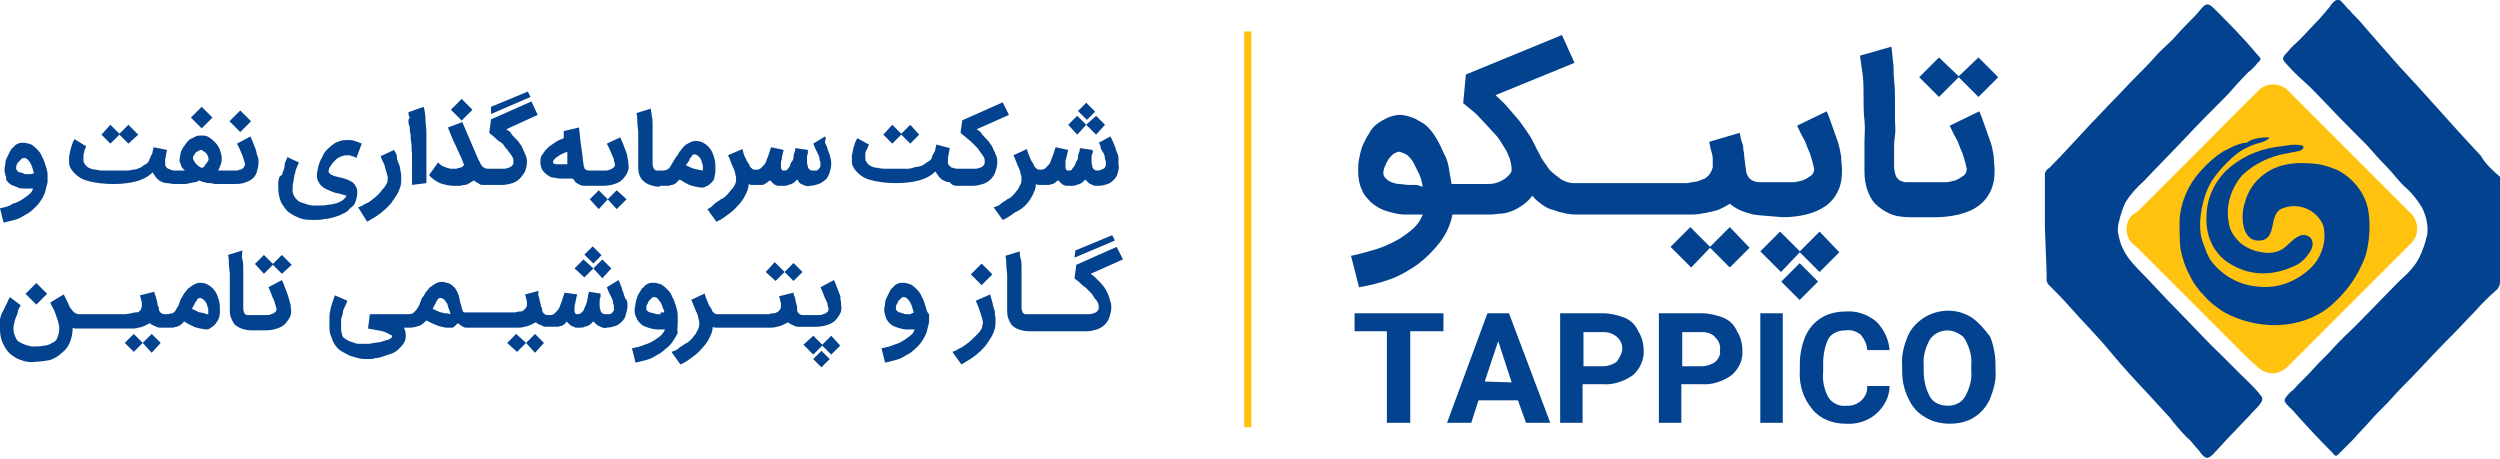 <svg xmlns="http://www.w3.org/2000/svg" xmlns:xlink="http://www.w3.org/1999/xlink" id="Layer_1" x="0px" y="0px" viewBox="0 0 278.5 51.1" style="enable-background:new 0 0 278.5 51.1;" xml:space="preserve"><style type="text/css">	.st0{fill:#03428E;}	.st1{fill:#FFC20E;}</style><polygon class="st0" points="13.3,15 14.3,16 15.4,15 14.3,13.9 13.3,14.9 12.3,13.9 11.3,15 12.3,16 "></polygon><rect x="21.6" y="12.3" transform="matrix(0.707 -0.707 0.707 0.707 -2.703 19.674)" class="st0" width="1.7" height="1.7"></rect><path class="st0" d="M28.5,16.7c-0.1-0.3-0.2-0.5-0.3-0.8c-0.1-0.2-0.2-0.5-0.3-0.7L26.4,16c0.1,0.2,0.2,0.4,0.3,0.6  s0.2,0.5,0.3,0.7s0.1,0.4,0.2,0.6c0,0.1,0.1,0.3,0.1,0.4c0,0.1-0.1,0.3-0.2,0.4c-0.1,0.1-0.2,0.2-0.4,0.2c-0.2,0.1-0.3,0.1-0.5,0.1  c-0.2,0-0.3,0-0.5,0h-0.6h-0.5l-0.3,0c0.1-0.2,0.2-0.4,0.3-0.7c0.1-0.2,0.1-0.5,0.1-0.7c0-0.3-0.1-0.6-0.2-0.9  c-0.1-0.3-0.3-0.6-0.5-0.8c-0.2-0.2-0.4-0.4-0.7-0.6c-0.3-0.2-0.6-0.2-0.9-0.2c-0.2,0-0.4,0-0.6,0.1c-0.2,0.1-0.4,0.2-0.6,0.3  c-0.2,0.1-0.3,0.3-0.5,0.5c-0.1,0.2-0.3,0.4-0.4,0.6c-0.1,0.2-0.2,0.4-0.2,0.6c0,0.2-0.1,0.4-0.1,0.6c0,0.1,0,0.3,0.1,0.4  c0,0.1,0.1,0.2,0.1,0.3c0,0.1,0.1,0.2,0.2,0.3l0.2,0.2c-0.1,0-0.1,0-0.2,0h-0.2h-0.6c-0.2,0-0.4,0-0.6-0.1c-0.2-0.1-0.3-0.1-0.4-0.2  c-0.1-0.1-0.2-0.2-0.2-0.4c0-0.2,0-0.3,0-0.5l0.2-1.1l-1.5-0.3c0,0.2-0.1,0.4-0.1,0.5c0,0.2-0.1,0.3-0.2,0.5  c-0.1,0.2-0.1,0.3-0.2,0.5c-0.1,0.2-0.2,0.3-0.4,0.4c-0.2,0.1-0.4,0.3-0.6,0.4c-0.3,0.1-0.5,0.2-0.8,0.2c-0.3,0.1-0.6,0.1-0.9,0.1  c-0.3,0-0.7,0-1.1,0l-1.1,0c-0.3,0-0.7,0-1-0.1c-0.3,0-0.6-0.1-0.8-0.2c-0.2-0.1-0.4-0.3-0.5-0.5c-0.1-0.1-0.1-0.3-0.1-0.4  c0-0.2,0-0.3,0-0.5c0-0.2,0.1-0.3,0.1-0.5c0.1-0.2,0.1-0.3,0.2-0.5l-1.3-0.8c-0.2,0.3-0.3,0.7-0.4,1c-0.1,0.3-0.1,0.6-0.2,0.9  c0,0.3,0,0.5,0,0.8c0,0.2,0.1,0.4,0.2,0.6c0.4,0.6,1,1.1,1.7,1.3c1,0.3,2,0.4,3.1,0.4c0.9,0,1.7-0.1,2.5-0.3c0.7-0.2,1.3-0.5,1.8-1  c0.1,0.2,0.3,0.4,0.4,0.6c0.2,0.2,0.3,0.3,0.5,0.4c0.2,0.1,0.4,0.2,0.7,0.2c0.3,0,0.5,0.1,0.8,0.1h0.2c0.3,0,0.5,0,0.8,0  c0.3,0,0.5,0,0.7-0.1c0.2,0,0.4-0.1,0.6-0.1c0.2,0,0.3-0.1,0.5-0.2c0.2,0.1,0.4,0.2,0.6,0.2c0.2,0.1,0.4,0.1,0.6,0.1  c0.2,0,0.4,0.1,0.6,0.1H25h0.9c0.4,0,0.8,0,1.2-0.1c0.3-0.1,0.6-0.2,0.9-0.4c0.3-0.2,0.5-0.5,0.6-0.8c0.1-0.4,0.2-0.7,0.2-1.1  c0-0.2,0-0.5-0.1-0.7C28.6,17.3,28.6,17,28.5,16.7z M23.2,17.9c-0.1,0.1-0.1,0.2-0.2,0.3c-0.1,0.1-0.2,0.2-0.2,0.3  c-0.1,0.1-0.2,0.2-0.3,0.2c-0.1,0-0.2-0.1-0.4-0.2c-0.1-0.1-0.2-0.2-0.3-0.3c-0.1-0.1-0.1-0.2-0.2-0.3c0-0.1-0.1-0.1-0.1-0.2  c0-0.1,0-0.3,0.1-0.4c0.1-0.1,0.1-0.2,0.2-0.3c0.1-0.1,0.2-0.1,0.3-0.2c0.1,0,0.2-0.1,0.3-0.1c0.1,0,0.2,0.1,0.2,0.1  c0.1,0.1,0.2,0.1,0.3,0.2c0.1,0.1,0.2,0.2,0.2,0.3c0.1,0.1,0.1,0.2,0.1,0.3C23.3,17.8,23.2,17.8,23.2,17.9z"></path><rect x="25.9" y="12.7" transform="matrix(0.707 -0.707 0.707 0.707 -1.727 22.841)" class="st0" width="1.7" height="1.7"></rect><path class="st0" d="M39.6,22.5c0.1-0.3,0.2-0.7,0.2-1c0-0.3,0-0.5-0.2-0.8c-0.1-0.2-0.3-0.4-0.5-0.5c-0.2-0.1-0.4-0.2-0.7-0.3  l-0.8-0.2l-0.4-0.1L37,19.5c-0.1,0-0.2-0.1-0.3-0.2c-0.1-0.1-0.1-0.2-0.1-0.2c0-0.2,0.1-0.5,0.3-0.7c0.1-0.2,0.3-0.4,0.5-0.6  c0.2-0.2,0.4-0.3,0.7-0.4c0.2-0.1,0.4-0.1,0.7-0.1c0.1,0,0.3,0,0.4,0.1c0.2,0,0.3,0.1,0.5,0.2l0.6-1.6c-0.2-0.1-0.5-0.2-0.8-0.3  c-0.2-0.1-0.5-0.1-0.7-0.1c-0.3,0-0.6,0-0.9,0.1c-0.3,0.1-0.6,0.2-0.8,0.4c-0.3,0.2-0.5,0.4-0.7,0.6c-0.2,0.2-0.4,0.5-0.5,0.8  c-0.2,0.3-0.3,0.6-0.4,0.9c-0.1,0.3-0.1,0.6-0.2,0.9c0,0.3,0,0.6,0.1,0.8c0.1,0.2,0.2,0.4,0.4,0.6c0.2,0.2,0.4,0.3,0.6,0.4  c0.2,0.1,0.5,0.2,0.7,0.3c0.2,0.1,0.5,0.1,0.8,0.2l0.7,0.2c-0.1,0.2-0.2,0.3-0.3,0.4c-0.2,0.2-0.5,0.3-0.7,0.4  c-0.3,0.1-0.7,0.2-1,0.2c-0.4,0.1-0.8,0.1-1.3,0.1c-0.3,0-0.7,0-1-0.1c-0.3-0.1-0.6-0.2-0.9-0.3c-0.5-0.3-0.9-0.9-0.8-1.5  c0-0.3,0-0.5,0.1-0.8c0-0.3,0.1-0.5,0.1-0.7c0.1-0.2,0.1-0.5,0.2-0.7c0.1-0.2,0.2-0.5,0.3-0.7l-1.3-0.6c0,0,0,0.1-0.1,0.3  s-0.2,0.4-0.2,0.7s-0.2,0.6-0.3,1C31.1,19.6,31,20,31,20.4c0,0.1,0,0.2,0,0.3c0,0.1,0,0.2,0,0.3c0,0.5,0.1,1,0.3,1.5  c0.2,0.4,0.5,0.8,0.8,1.1c0.4,0.3,0.8,0.5,1.3,0.7c0.5,0.2,1.1,0.2,1.7,0.2c0.3,0,0.7,0,1-0.1c0.4,0,0.7-0.1,1.1-0.2  c0.3-0.1,0.7-0.2,1-0.4c0.3-0.1,0.6-0.3,0.8-0.6C39.3,23,39.5,22.8,39.6,22.5z"></path><path class="st0" d="M40.9,24.7c0.3-0.2,0.7-0.4,1-0.6c0.3-0.2,0.6-0.4,0.9-0.7c0.3-0.2,0.5-0.5,0.8-0.8c0.2-0.3,0.4-0.6,0.6-0.9  c0.2-0.3,0.3-0.6,0.4-0.9c0.1-0.3,0.1-0.7,0.1-1c0-0.3,0-0.5-0.1-0.8c0-0.3-0.1-0.6-0.2-0.8c-0.1-0.3-0.2-0.5-0.2-0.8  S44,17,43.9,16.7l-1.5,0.7c0.1,0.3,0.2,0.5,0.3,0.7s0.2,0.4,0.2,0.6c0.1,0.2,0.1,0.4,0.2,0.6c0,0.2,0.1,0.3,0.1,0.5  c0,0.2,0,0.4-0.1,0.6c-0.1,0.2-0.2,0.4-0.4,0.6c-0.2,0.2-0.3,0.4-0.5,0.6c-0.2,0.2-0.4,0.4-0.7,0.6c-0.2,0.2-0.5,0.4-0.8,0.5  c-0.3,0.2-0.5,0.3-0.8,0.4L40.9,24.7z"></path><path class="st0" d="M45.5,13.4c0,0.2,0,0.4,0.1,0.6s0,0.5,0.1,0.8s0,0.6,0.1,1s0,0.8,0.1,1.3c0,0.2,0,0.5,0,0.8s0,0.6,0,0.9  s0,0.6,0,0.9s0,0.6,0,0.9l1.6-0.2c0-0.3,0-0.6,0-0.9s0-0.6,0-0.9s0-0.6,0-0.9v-0.8c0-0.3,0-0.6,0-1c0-0.4,0-0.8,0-1.2  s-0.1-0.9-0.1-1.4s-0.1-1-0.2-1.4l-1.7,0.6c0,0.2,0,0.3,0.1,0.5S45.5,13.2,45.5,13.4z"></path><path class="st0" d="M50.6,20.7c0.2,0,0.4,0,0.6,0c0.2,0,0.4-0.1,0.6-0.1c0.2,0,0.3-0.1,0.5-0.2c0.2-0.1,0.3-0.2,0.5-0.3  c0.1,0.1,0.2,0.2,0.3,0.2c0.1,0.1,0.2,0.1,0.3,0.2c0.1,0.1,0.3,0.1,0.4,0.1c0.2,0,0.3,0,0.5,0H56c0.4,0,0.7-0.1,1.1-0.2  c0.3-0.1,0.6-0.3,0.8-0.5c0.2-0.2,0.4-0.5,0.6-0.8c0.1-0.3,0.2-0.7,0.2-1c0-0.2,0-0.5-0.1-0.7c-0.1-0.2-0.2-0.5-0.3-0.7  c-0.1-0.2-0.2-0.5-0.4-0.7c-0.1-0.2-0.3-0.4-0.5-0.6c-0.2-0.2-0.4-0.4-0.5-0.6s-0.4-0.3-0.5-0.4l3.5-1.6l-0.7-1.5l-4.5,2l-0.2,1.5  c0.2,0.2,0.4,0.3,0.6,0.5c0.2,0.2,0.4,0.4,0.6,0.5s0.4,0.3,0.5,0.5s0.3,0.3,0.4,0.5c0.1,0.1,0.2,0.3,0.3,0.4  c0.1,0.1,0.1,0.2,0.2,0.3c0.1,0.2,0.1,0.4,0.1,0.6c0,0.2-0.1,0.3-0.2,0.4c-0.1,0.1-0.3,0.2-0.4,0.2c-0.2,0.1-0.4,0.1-0.5,0.1  c-0.2,0-0.4,0-0.6,0h-1.1c-0.1,0-0.3,0-0.4-0.1c-0.1,0-0.2-0.1-0.3-0.2c-0.1-0.1-0.1-0.2-0.2-0.3c0-0.1-0.1-0.2-0.2-0.4l-1.8-4.2  l-1.6,0.6c0.1,0.3,0.3,0.7,0.4,1s0.3,0.7,0.5,1.1l0.5,1.1c0.2,0.4,0.3,0.7,0.4,1c-0.1,0.1-0.2,0.1-0.2,0.2l-0.3,0.1  c-0.1,0-0.2,0-0.3,0.1h-0.3c-0.1,0-0.3,0-0.4,0c-0.1,0-0.3-0.1-0.4-0.1c-0.2-0.1-0.3-0.1-0.5-0.2c-0.2-0.1-0.3-0.2-0.5-0.4l-1,1.4  c0.3,0.4,0.8,0.7,1.2,0.9C49.6,20.6,50.1,20.7,50.6,20.7z"></path><rect x="50.6" y="11.4" transform="matrix(0.707 -0.707 0.707 0.707 6.394 39.94)" class="st0" width="1.7" height="1.7"></rect><polygon class="st0" points="58.8,10.2 54.7,11.9 54.7,12.7 59.1,10.8 "></polygon><path class="st0" d="M61,19.5c0.2,0.2,0.5,0.3,0.8,0.3c0.3,0.1,0.7,0.1,1,0.1h0.5l0.5,0c0.1,0.1,0.2,0.2,0.3,0.4  c0.3,0.2,0.6,0.4,1,0.4h0.5h1.3c0.4,0,0.8,0,1.2-0.1c0.4-0.1,0.7-0.2,1-0.4c0.3-0.2,0.5-0.5,0.7-0.8c0.2-0.4,0.3-0.7,0.2-1.1  c0-0.2,0-0.5-0.1-0.7c0-0.3-0.1-0.5-0.2-0.8c-0.1-0.3-0.2-0.5-0.3-0.8c-0.1-0.2-0.2-0.5-0.3-0.7L67.6,16l0.3,0.6  c0.1,0.2,0.2,0.5,0.3,0.7s0.2,0.4,0.2,0.6c0,0.1,0.1,0.3,0.1,0.4c0,0.1,0,0.3-0.2,0.4c-0.1,0.1-0.3,0.2-0.4,0.2  c-0.2,0.1-0.3,0.1-0.5,0.1h-0.5h-1.2c-0.1,0-0.3,0-0.4-0.1c-0.1,0-0.2-0.1-0.2-0.2c0-0.1-0.1-0.2-0.1-0.4c0-0.2-0.1-0.5-0.1-0.9  L64.7,16c-0.1-0.6-0.1-1.2-0.2-1.8l-1.7,0.4c0,0.1,0,0.2,0,0.3c0,0.1,0,0.2,0,0.2c0,0.1,0,0.1,0,0.2v0.1c-0.2,0.1-0.3,0.1-0.5,0.2  c-0.2,0.1-0.4,0.2-0.5,0.3c-0.2,0.1-0.4,0.3-0.6,0.4c-0.2,0.2-0.3,0.3-0.5,0.5c-0.1,0.2-0.3,0.4-0.4,0.6c-0.1,0.2-0.1,0.5-0.1,0.7  c0,0.3,0.1,0.6,0.2,0.8C60.6,19.2,60.8,19.4,61,19.5z M61.8,17.7c0.1-0.1,0.2-0.2,0.4-0.3c0.1-0.1,0.3-0.2,0.5-0.3l0.5-0.2  c0,0.2,0,0.4,0,0.5s0,0.3,0,0.4s0,0.2,0,0.3s0,0.1,0,0.2h-0.2h-0.6h-0.4c-0.1,0-0.2,0-0.3-0.1c-0.1,0-0.1-0.1-0.1-0.1  C61.6,17.9,61.7,17.8,61.8,17.7z"></path><polygon class="st0" points="68.7,21.2 67.7,22.2 66.7,21.2 65.7,22.2 66.7,23.3 67.7,22.2 68.7,23.3 69.8,22.2 "></polygon><path class="st0" d="M73.5,20.7h0.3c0.2,0,0.4,0,0.6,0c0.2,0,0.3-0.1,0.5-0.1c0.2-0.1,0.3-0.1,0.4-0.2c0.1-0.1,0.3-0.3,0.4-0.4  c0.2,0.1,0.4,0.2,0.5,0.3c0.2,0.1,0.4,0.2,0.6,0.3c0.2,0.1,0.4,0.1,0.7,0.2c0.2,0,0.4,0.1,0.7,0.1c0.2,0,0.4-0.1,0.6-0.2  c0.2-0.1,0.4-0.3,0.5-0.4c0.2-0.2,0.3-0.4,0.3-0.7c0.1-0.3,0.1-0.5,0.1-0.8c0-0.4,0-0.7-0.1-1.1c-0.1-0.3-0.2-0.7-0.4-1  c-0.2-0.3-0.4-0.5-0.7-0.7c-0.3-0.2-0.6-0.3-1-0.3c-0.3,0-0.5,0.1-0.7,0.2c-0.2,0.1-0.4,0.2-0.6,0.4c-0.2,0.2-0.3,0.4-0.5,0.6  c-0.1,0.2-0.2,0.4-0.4,0.6L75,18c-0.1,0.2-0.2,0.3-0.3,0.5c-0.1,0.2-0.2,0.3-0.4,0.4C74.1,19,73.9,19,73.7,19h-0.4  c-0.1,0-0.1,0-0.2,0c-0.1,0-0.1-0.1-0.2-0.1c0-0.1-0.1-0.1-0.1-0.2c-0.1-0.2-0.1-0.3-0.1-0.5c0-0.2,0-0.5,0-0.7s0-0.5,0-0.8  s0-0.6,0-0.8c0-0.3,0-0.6,0-1s0-0.7,0-1s0-0.7-0.1-1c0-0.3-0.1-0.6-0.1-0.8l-1.6,0.5c0.1,0.3,0.1,0.7,0.1,1c0,0.4,0.1,0.8,0.1,1.2  s0,0.8,0,1.2V17c0,0.3,0,0.6,0,0.9s0,0.5,0,0.6c0,0.3,0,0.6,0.1,0.9c0.1,0.3,0.2,0.5,0.4,0.7c0.2,0.2,0.5,0.4,0.8,0.5  c0.3,0.1,0.7,0.2,1.1,0.2L73.5,20.7z M76.7,18c0.1-0.1,0.1-0.3,0.2-0.4c0.1-0.1,0.2-0.2,0.2-0.3c0.1-0.1,0.2-0.1,0.3-0.1  c0.1,0,0.3,0.1,0.4,0.2c0.1,0.1,0.2,0.2,0.3,0.4c0.1,0.2,0.1,0.4,0.2,0.6c0,0.2,0,0.4,0,0.6l-0.5-0.1c-0.2,0-0.3-0.1-0.5-0.1  l-0.5-0.2c-0.1-0.1-0.3-0.1-0.4-0.2L76.7,18z"></path><path class="st0" d="M78.8,23.3l1,1.4c0.5-0.2,0.9-0.5,1.3-0.8c0.4-0.3,0.8-0.6,1.1-1c0.3-0.3,0.6-0.7,0.8-1.1  c0.2-0.4,0.4-0.8,0.4-1.3c0.1,0.1,0.3,0.1,0.4,0.1h0.4c0.2,0,0.4,0,0.6,0c0.1,0,0.3,0,0.4-0.1c0.1-0.1,0.2-0.1,0.3-0.2  c0.1-0.1,0.2-0.2,0.3-0.2c0.1,0.1,0.2,0.2,0.3,0.3c0.1,0.1,0.2,0.2,0.3,0.2c0.1,0.1,0.3,0.1,0.4,0.1c0.2,0,0.3,0,0.5,0  c0.2,0,0.4,0,0.5-0.1c0.1,0,0.3-0.1,0.4-0.1c0.1-0.1,0.2-0.1,0.3-0.2c0.1-0.1,0.2-0.2,0.3-0.3c0.1,0.1,0.2,0.2,0.2,0.3  c0.1,0.1,0.2,0.2,0.3,0.2c0.1,0.1,0.3,0.1,0.4,0.2c0.2,0,0.4,0.1,0.5,0c0.3,0,0.7-0.1,1-0.2c0.3-0.1,0.5-0.3,0.8-0.5  c0.2-0.2,0.3-0.5,0.4-0.7c0.1-0.3,0.2-0.7,0.2-1c0-0.2,0-0.5-0.1-0.7c0-0.2-0.1-0.5-0.2-0.7s-0.1-0.4-0.2-0.6s-0.2-0.4-0.2-0.5  S92,15.5,92,15.4l-0.1-0.2L90.6,16l0.2,0.5c0.1,0.2,0.2,0.4,0.3,0.6c0.1,0.2,0.2,0.4,0.2,0.7c0.1,0.2,0.1,0.4,0.1,0.6  c0,0.1,0,0.2-0.1,0.3c-0.1,0.1-0.1,0.2-0.2,0.2C91.1,19,91,19,90.9,19c-0.1,0-0.2,0-0.3,0c-0.1,0-0.3,0-0.4-0.1  c-0.1-0.1-0.2-0.2-0.2-0.3c0-0.2-0.1-0.3-0.1-0.5c0-0.2,0-0.3,0-0.5s0-0.3,0.1-0.5c0-0.1,0-0.3,0-0.4l-1.4-0.2c0,0.1,0,0.3-0.1,0.5  s-0.1,0.4-0.1,0.5c0,0.2-0.1,0.4-0.2,0.5c-0.1,0.2-0.2,0.3-0.2,0.5c-0.1,0.1-0.2,0.3-0.3,0.4C87.6,19,87.4,19,87.3,19  c-0.1,0-0.2,0-0.2-0.1c-0.1-0.1-0.1-0.2-0.1-0.3c0-0.1,0-0.3,0-0.5c0-0.2,0.1-0.3,0.1-0.5s0.1-0.4,0.1-0.5s0.1-0.3,0.1-0.4l-1.4-0.3  c-0.1,0.3-0.2,0.6-0.3,0.9c-0.1,0.3-0.2,0.5-0.3,0.8c-0.1,0.2-0.3,0.4-0.5,0.6c-0.2,0.2-0.4,0.2-0.7,0.2l0,0c-0.1,0-0.2,0-0.3-0.1  c-0.1-0.1-0.3-0.2-0.3-0.4c-0.1-0.2-0.3-0.4-0.4-0.7c-0.2-0.3-0.3-0.7-0.4-1.1l-1.6,0.7c0.1,0.2,0.2,0.4,0.3,0.7s0.2,0.5,0.3,0.7  s0.2,0.5,0.2,0.7c0.1,0.2,0.1,0.4,0.1,0.5c0,0.2,0,0.4-0.1,0.6c-0.1,0.2-0.2,0.4-0.4,0.6c-0.2,0.2-0.3,0.4-0.5,0.6  c-0.2,0.2-0.4,0.4-0.7,0.5c-0.2,0.2-0.5,0.3-0.7,0.5C79.3,23,79.1,23.2,78.8,23.3z"></path><polygon class="st0" points="100.4,15 101.4,16 102.4,15 101.4,13.9 100.4,14.9 99.4,13.9 98.4,15 99.4,16 "></polygon><path class="st0" d="M106.7,20.7h1.7c0.4,0,0.7-0.1,1.1-0.2c0.6-0.2,1.2-0.7,1.4-1.4c0.1-0.3,0.2-0.7,0.2-1c0-0.2,0-0.5-0.1-0.7  c-0.1-0.2-0.2-0.5-0.3-0.7c-0.1-0.2-0.2-0.5-0.4-0.7c-0.1-0.2-0.3-0.4-0.5-0.6c-0.2-0.2-0.4-0.4-0.5-0.6s-0.4-0.3-0.5-0.4l3.6-1.6  l-0.7-1.4l-4.5,2l-0.2,1.4l0.6,0.5l0.6,0.5c0.2,0.2,0.3,0.3,0.5,0.5s0.3,0.3,0.4,0.5c0.1,0.1,0.2,0.3,0.3,0.4  c0.1,0.1,0.1,0.2,0.2,0.3c0.1,0.2,0.1,0.4,0.1,0.6c0,0.2-0.1,0.3-0.2,0.4c-0.1,0.1-0.3,0.2-0.4,0.2c-0.2,0.1-0.4,0.1-0.6,0.1  c-0.2,0-0.4,0-0.6,0h-1.1c-0.2,0-0.4,0-0.6-0.1c-0.2,0-0.3-0.1-0.4-0.2c-0.1-0.1-0.2-0.2-0.2-0.4c0-0.2,0-0.3,0-0.5l0.2-1.1  l-1.5-0.4c0,0.2-0.1,0.4-0.1,0.5c0,0.2-0.1,0.3-0.2,0.5c-0.1,0.2-0.2,0.3-0.2,0.5c-0.1,0.2-0.2,0.3-0.4,0.4  c-0.2,0.1-0.4,0.3-0.6,0.4c-0.2,0.1-0.5,0.2-0.8,0.2c-0.3,0.1-0.6,0.2-0.9,0.2c-0.3,0-0.7,0-1.1,0h-1.2c-0.3,0-0.7,0-1-0.1  c-0.3,0-0.6-0.1-0.8-0.2c-0.2-0.1-0.4-0.3-0.5-0.5c-0.1-0.1-0.1-0.3-0.1-0.4c0-0.2,0-0.3,0-0.5c0-0.2,0.1-0.3,0.2-0.5  c0.1-0.2,0.1-0.3,0.2-0.5l-1.3-0.7c-0.2,0.3-0.3,0.7-0.4,1c-0.1,0.3-0.1,0.6-0.2,0.9c0,0.3,0,0.5,0,0.8c0,0.2,0.1,0.4,0.2,0.6  c0.4,0.6,1,1.1,1.7,1.3c1,0.3,2,0.4,3.1,0.4c0.9,0,1.7-0.1,2.5-0.3c0.7-0.2,1.3-0.5,1.8-1c0.1,0.2,0.3,0.4,0.4,0.6  c0.2,0.2,0.3,0.3,0.5,0.4c0.2,0.1,0.4,0.2,0.7,0.2C106.1,20.7,106.4,20.7,106.7,20.7L106.7,20.7z"></path><path class="st0" d="M114.2,22.9c0.3-0.3,0.6-0.7,0.8-1.1c0.2-0.4,0.4-0.8,0.4-1.3c0.1,0.1,0.3,0.1,0.4,0.1h0.4c0.2,0,0.4,0,0.6,0  c0.2,0,0.3-0.1,0.5-0.1c0.1-0.1,0.2-0.1,0.3-0.2c0.1-0.1,0.2-0.2,0.3-0.2c0.1,0.1,0.2,0.2,0.3,0.3c0.1,0.1,0.2,0.2,0.3,0.2  c0.1,0.1,0.3,0.1,0.4,0.1c0.2,0,0.3,0,0.5,0c0.2,0,0.4,0,0.5-0.1c0.1,0,0.3-0.1,0.4-0.1c0.1-0.1,0.2-0.1,0.3-0.2  c0.1-0.1,0.2-0.2,0.3-0.3c0.1,0.1,0.2,0.2,0.3,0.3c0.1,0.1,0.2,0.2,0.3,0.2c0.1,0.1,0.3,0.1,0.4,0.2c0.2,0,0.3,0,0.5,0  c0.3,0,0.7-0.1,1-0.2c0.3-0.1,0.5-0.3,0.7-0.5c0.2-0.2,0.4-0.5,0.4-0.7c0.1-0.3,0.2-0.7,0.1-1c0-0.2,0-0.5,0-0.7  c0-0.2-0.1-0.5-0.2-0.7s-0.1-0.4-0.2-0.6l-0.2-0.5c-0.1-0.1-0.1-0.3-0.2-0.4l-0.1-0.2l-1.3,0.7c0.1,0.1,0.2,0.3,0.2,0.5  s0.2,0.4,0.3,0.6c0.1,0.2,0.2,0.4,0.2,0.7c0.1,0.2,0.1,0.4,0.1,0.6c0,0.1,0,0.2-0.1,0.3c0,0.1-0.1,0.2-0.2,0.2  c-0.2,0.1-0.4,0.2-0.6,0.2c-0.1,0-0.3,0-0.4-0.1c-0.1-0.1-0.2-0.2-0.2-0.3c0-0.2-0.1-0.3-0.1-0.5c0-0.2,0-0.3,0-0.5  c0-0.2,0-0.3,0.1-0.5s0-0.3,0-0.4l-1.4-0.2c0,0.1,0,0.3-0.1,0.5s-0.1,0.4-0.1,0.5c0,0.2-0.1,0.4-0.2,0.5c-0.1,0.2-0.1,0.3-0.2,0.5  c-0.1,0.1-0.2,0.2-0.3,0.4c-0.1,0.1-0.2,0.1-0.4,0.1c-0.1,0-0.2,0-0.2-0.1c-0.1-0.1-0.1-0.2-0.1-0.3c0-0.1,0-0.3,0-0.5  c0-0.2,0-0.3,0.1-0.5c0-0.2,0.1-0.4,0.1-0.5s0.1-0.3,0.1-0.4l-1.4-0.3c-0.1,0.3-0.2,0.6-0.3,0.9c-0.1,0.3-0.2,0.5-0.3,0.8  c-0.1,0.2-0.3,0.4-0.5,0.6c-0.2,0.2-0.4,0.2-0.7,0.2l0,0c-0.1,0-0.2,0-0.3-0.1c-0.1-0.1-0.3-0.2-0.3-0.4c-0.1-0.2-0.3-0.4-0.4-0.7  c-0.1-0.3-0.3-0.6-0.4-1.1l-1.5,0.7c0.1,0.2,0.2,0.4,0.3,0.7s0.2,0.5,0.3,0.7s0.2,0.5,0.2,0.7c0.1,0.2,0.1,0.4,0.1,0.5  c0,0.2,0,0.4-0.1,0.6c-0.1,0.2-0.2,0.4-0.3,0.6c-0.2,0.2-0.3,0.4-0.5,0.6c-0.2,0.2-0.4,0.4-0.7,0.5c-0.2,0.2-0.5,0.3-0.7,0.5  s-0.5,0.3-0.8,0.4l1,1.4c0.5-0.2,0.9-0.5,1.3-0.8C113.4,23.5,113.8,23.3,114.2,22.9z"></path><polygon class="st0" points="121,13.9 122.1,15 123.1,13.9 122.1,12.9 121,13.9 120,12.9 119,13.9 120,15 "></polygon><rect x="120.4" y="11.7" transform="matrix(0.707 -0.707 0.707 0.707 26.694 89.215)" class="st0" width="1.3" height="1.4"></rect><rect x="3.2" y="31.9" transform="matrix(0.707 -0.707 0.707 0.707 -21.971 12.44)" class="st0" width="1.7" height="1.7"></rect><polygon class="st0" points="15.9,38.2 14.9,37.2 13.9,38.2 14.9,39.2 15.9,38.2 16.9,39.3 17.9,38.2 16.9,37.2 "></polygon><path class="st0" d="M24,32.5c-0.2-0.3-0.4-0.5-0.7-0.7c-0.3-0.2-0.6-0.3-1-0.3c-0.3,0-0.5,0.1-0.7,0.2c-0.2,0.1-0.4,0.3-0.6,0.4  c-0.2,0.2-0.3,0.4-0.5,0.6c-0.1,0.2-0.2,0.4-0.4,0.7L19.9,34c-0.1,0.2-0.2,0.3-0.3,0.5c-0.1,0.2-0.2,0.3-0.4,0.4  C19,34.9,18.8,35,18.6,35h-0.2c-0.1,0-0.3,0-0.4-0.1c-0.1-0.1-0.2-0.1-0.2-0.2c-0.1-0.1-0.1-0.2-0.1-0.3c0-0.1,0-0.2-0.1-0.3  s0-0.3-0.1-0.4c0-0.1,0-0.3-0.1-0.4c0-0.1,0-0.2-0.1-0.4s-0.1-0.3-0.1-0.4l-1.6,0.4c0,0.1,0.1,0.3,0.1,0.4c0,0.1,0.1,0.3,0.1,0.4  c0,0.1,0,0.3,0,0.4c0,0.1-0.1,0.3-0.1,0.4c-0.1,0.1-0.2,0.2-0.2,0.2c-0.1,0.1-0.2,0.1-0.4,0.1c-0.2,0-0.4,0.1-0.5,0.1L14,35H9H8.7  c-0.1,0-0.2-0.1-0.3-0.1c-0.1-0.1-0.3-0.2-0.4-0.4c-0.2-0.2-0.3-0.4-0.4-0.7l-0.5-1l-1.5,0.9C5.7,34,5.9,34.3,6,34.5  s0.2,0.5,0.3,0.8s0.2,0.5,0.2,0.7c0.1,0.2,0.1,0.4,0.1,0.7c0,0.3-0.1,0.6-0.2,0.9c-0.1,0.3-0.3,0.5-0.6,0.6  c-0.3,0.2-0.6,0.3-0.9,0.3c-0.4,0.1-0.8,0.1-1.2,0.1c-0.3,0-0.6-0.1-0.9-0.2c-0.3-0.1-0.5-0.2-0.8-0.4C2,38,1.8,37.8,1.7,37.5  c-0.1-0.2-0.2-0.5-0.2-0.8c0-0.2,0-0.5,0.1-0.7c0-0.2,0.1-0.5,0.2-0.7s0.2-0.5,0.2-0.7c0.1-0.2,0.2-0.4,0.3-0.6l-1.2-0.9  c-0.2,0.3-0.3,0.7-0.5,1c-0.1,0.3-0.3,0.6-0.4,0.8c-0.1,0.3-0.2,0.5-0.2,0.8C0,36.1,0,36.4,0,36.7c0,0.5,0.1,1.1,0.3,1.5  c0.2,0.4,0.4,0.8,0.8,1.2c0.4,0.3,0.8,0.6,1.2,0.7c0.5,0.2,1.1,0.3,1.6,0.2c0.6,0,1.1-0.1,1.7-0.2c0.5-0.2,0.9-0.4,1.3-0.8  c0.4-0.3,0.7-0.7,0.9-1.2c0.2-0.5,0.3-1.1,0.3-1.6l0.2,0.1h0.2h0.2H14h0.7c0.2,0,0.5,0,0.7-0.1c0.2,0,0.5-0.1,0.7-0.2  c0.2-0.1,0.4-0.2,0.6-0.3c0.1,0.1,0.2,0.2,0.3,0.2c0.1,0.1,0.3,0.1,0.4,0.2c0.2,0.1,0.3,0.1,0.5,0.1h0.4h0.3c0.2,0,0.4,0,0.6,0  c0.2,0,0.3-0.1,0.5-0.1c0.2-0.1,0.3-0.1,0.4-0.2c0.1-0.1,0.3-0.2,0.4-0.4c0.2,0.1,0.3,0.2,0.5,0.3c0.2,0.1,0.4,0.2,0.6,0.3  c0.2,0.1,0.4,0.1,0.7,0.2c0.2,0,0.4,0.1,0.7,0.1c0.2,0,0.4-0.1,0.5-0.2c0.2-0.1,0.4-0.3,0.5-0.4c0.1-0.2,0.3-0.4,0.4-0.7  c0.1-0.3,0.1-0.6,0.1-0.8c0-0.4,0-0.7-0.1-1.1C24.3,33.2,24.2,32.8,24,32.5z M22.8,34.9l-0.5-0.1c-0.2,0-0.3-0.1-0.5-0.2  c-0.1-0.1-0.3-0.1-0.4-0.2c0-0.1,0.1-0.2,0.2-0.4c0.1-0.1,0.1-0.3,0.2-0.4c0.1-0.1,0.2-0.2,0.2-0.3c0.1-0.1,0.2-0.1,0.3-0.1  c0.1,0,0.3,0.1,0.4,0.2c0.1,0.1,0.2,0.2,0.3,0.4c0.1,0.2,0.1,0.4,0.2,0.6c0,0.2,0,0.4,0,0.6C23,35,22.9,35,22.8,34.9z"></path><path class="st0" d="M32,32.7c-0.1-0.3-0.2-0.5-0.3-0.8s-0.2-0.5-0.3-0.7L29.9,32c0.1,0.2,0.2,0.4,0.3,0.7s0.2,0.5,0.3,0.7  s0.1,0.4,0.2,0.6c0,0.1,0.1,0.3,0.1,0.4c0,0.1,0,0.3-0.2,0.4c-0.1,0.1-0.3,0.2-0.4,0.2c-0.2,0.1-0.3,0.1-0.5,0.1h-0.5h-1.5  c-0.1,0-0.1,0-0.2,0c-0.1,0-0.1-0.1-0.2-0.1c-0.1-0.1-0.1-0.1-0.1-0.2c-0.1-0.2-0.1-0.3-0.1-0.5c0-0.2,0-0.5,0-0.7s0-0.5,0-0.8  s0-0.6,0-0.8s0-0.6,0-1s0-0.7,0-1.1s0-0.7-0.1-1S27,28.1,27,27.9l-1.6,0.5c0.1,0.3,0.1,0.7,0.1,1c0,0.4,0.1,0.8,0.1,1.2s0,0.8,0,1.2  s0,0.8,0,1.1s0,0.6,0,0.9s0,0.5,0,0.6c0,0.3,0,0.6,0.1,0.9c0.1,0.3,0.2,0.5,0.4,0.8c0.2,0.2,0.5,0.4,0.8,0.5  c0.3,0.1,0.7,0.2,1.1,0.2h1.3c0.4,0,0.8,0,1.2-0.1c0.4-0.1,0.7-0.2,1-0.4c0.3-0.2,0.5-0.5,0.7-0.8c0.2-0.3,0.3-0.7,0.2-1.1  c0-0.2,0-0.5-0.1-0.7C32.2,33.3,32.1,33,32,32.7z"></path><polygon class="st0" points="30.4,29.4 29.4,28.4 28.4,29.4 29.4,30.5 30.4,29.5 31.4,30.5 32.5,29.5 31.4,28.4 "></polygon><polygon class="st0" points="58.6,38.2 57.5,37.2 56.5,38.2 57.6,39.2 58.6,38.2 59.6,39.3 60.6,38.2 59.6,37.2 "></polygon><polygon class="st0" points="66.1,29.9 67.1,31 68.1,29.9 67.1,28.9 66.1,29.9 65,28.9 64,29.9 65.1,30.9 "></polygon><rect x="65.4" y="27.7" transform="matrix(0.707 -0.707 0.707 0.707 -0.719 55.017)" class="st0" width="1.3" height="1.4"></rect><path class="st0" d="M69.6,33.1c-0.1-0.2-0.1-0.4-0.2-0.6c-0.1-0.2-0.1-0.4-0.2-0.6L69,31.4l-0.1-0.2L67.6,32l0.2,0.5  c0.1,0.2,0.2,0.4,0.3,0.6s0.2,0.4,0.2,0.7c0.1,0.2,0.1,0.4,0.1,0.6c0,0.1,0,0.2-0.1,0.3c-0.1,0.1-0.1,0.2-0.2,0.2  C68,35,68,35,67.8,35c-0.1,0-0.2,0-0.3,0c-0.1,0-0.3,0-0.4-0.1c-0.1-0.1-0.2-0.2-0.2-0.3c0-0.1-0.1-0.3-0.1-0.5c0-0.2,0-0.3,0-0.5  c0-0.2,0-0.3,0.1-0.5c0-0.1,0-0.3,0-0.4l-1.3-0.2c0,0.2-0.1,0.3-0.1,0.5c0,0.2-0.1,0.4-0.1,0.6c-0.1,0.2-0.1,0.4-0.2,0.5  c-0.1,0.2-0.1,0.3-0.2,0.5c-0.1,0.1-0.2,0.2-0.3,0.3C64.5,35,64.4,35,64.3,35c-0.1,0-0.2,0-0.2-0.1c-0.1-0.1-0.1-0.2-0.1-0.3  c0-0.1,0-0.3,0-0.4c0-0.2,0.1-0.4,0.1-0.5c0-0.2,0.1-0.3,0.1-0.5l0.1-0.4l-1.4-0.2c-0.1,0.3-0.2,0.6-0.3,0.9  c-0.1,0.3-0.2,0.5-0.3,0.8c-0.1,0.2-0.3,0.4-0.5,0.6c-0.2,0.2-0.4,0.2-0.7,0.2l0,0c-0.1,0-0.3,0-0.4-0.1c-0.1-0.1-0.2-0.1-0.2-0.2  c-0.1-0.1-0.1-0.2-0.1-0.3c0-0.1,0-0.2-0.1-0.3s0-0.3-0.1-0.4l-0.1-0.4c0-0.1,0-0.2-0.1-0.4S60,32.6,60,32.4l-1.5,0.4  c0,0.1,0.1,0.3,0.1,0.4c0,0.1,0.1,0.3,0.1,0.4c0,0.1,0,0.3,0,0.4c0,0.1-0.1,0.3-0.2,0.4c-0.1,0.1-0.2,0.2-0.2,0.2  c-0.1,0.1-0.3,0.1-0.4,0.1c-0.2,0-0.4,0.1-0.5,0.1h-0.7h-5c-0.1,0-0.1-0.1-0.2-0.3c-0.1-0.2-0.1-0.5-0.2-0.7  c-0.1-0.3-0.1-0.6-0.2-0.9c-0.1-0.3-0.2-0.5-0.4-0.8c-0.2-0.2-0.4-0.4-0.6-0.5c-0.3-0.1-0.6-0.2-0.9-0.2c-0.3,0-0.5,0.1-0.7,0.2  c-0.2,0.1-0.4,0.3-0.6,0.4c-0.2,0.2-0.3,0.4-0.5,0.6c-0.1,0.2-0.2,0.4-0.4,0.6L46.7,34c-0.1,0.2-0.2,0.3-0.3,0.5  c-0.1,0.1-0.3,0.3-0.4,0.4c-0.2,0.1-0.4,0.1-0.6,0.1h-4.2l-0.2,1.6c0.6,0.1,1.1,0.2,1.6,0.3c0.4,0.1,0.7,0.3,1.1,0.5  c0,0.1-0.1,0.3-0.2,0.3c-0.1,0.1-0.3,0.2-0.5,0.2c-0.2,0.1-0.4,0.1-0.6,0.2l-0.7,0.1l-0.6,0.1h-0.4h-0.6c-0.2,0-0.4,0-0.6-0.1  c-0.2-0.1-0.4-0.1-0.6-0.2c-0.2-0.1-0.4-0.2-0.5-0.3c-0.2-0.1-0.3-0.3-0.3-0.5c-0.1-0.2-0.1-0.5-0.1-0.7v-0.4v-0.4  c0-0.1,0-0.3,0.1-0.4c0-0.2,0.1-0.3,0.1-0.5c0-0.2,0.1-0.4,0.2-0.6s0.2-0.4,0.3-0.7l-1.4-0.6c-0.1,0.3-0.2,0.6-0.3,0.9  c-0.1,0.3-0.2,0.6-0.2,0.8c-0.1,0.3-0.1,0.6-0.1,0.8c0,0.3,0,0.6,0,0.9c0,0.4,0,0.8,0.2,1.2c0.1,0.3,0.2,0.6,0.4,0.9  c0.2,0.3,0.4,0.5,0.7,0.7c0.3,0.2,0.6,0.3,0.9,0.5c0.3,0.1,0.7,0.2,1,0.3c0.4,0.1,0.7,0.1,1.1,0.1c0.3,0,0.6,0,0.8-0.1  c0.3,0,0.6-0.1,0.9-0.2c0.3-0.1,0.6-0.2,0.9-0.3c0.3-0.1,0.6-0.3,0.8-0.5c0.2-0.2,0.4-0.4,0.6-0.7c0.2-0.3,0.2-0.6,0.2-0.9  c0-0.3-0.1-0.6-0.2-0.8h0.7c0.3,0,0.7-0.1,1-0.2c0.3-0.1,0.6-0.4,0.8-0.6c0.2,0.1,0.4,0.2,0.6,0.3c0.2,0.1,0.5,0.2,0.7,0.3  c0.3,0.1,0.5,0.1,0.8,0.2c0.2,0,0.4,0,0.6,0c0.1,0,0.1,0,0.2,0l0.2-0.1l0.2-0.2l0.2-0.2c0.1,0.1,0.3,0.2,0.4,0.3  c0.2,0.1,0.3,0.2,0.5,0.2h5.1h0.7c0.2,0,0.5,0,0.7-0.1c0.2,0,0.5-0.1,0.7-0.2c0.2-0.1,0.4-0.2,0.6-0.3c0.1,0.1,0.2,0.2,0.3,0.2  c0.1,0.1,0.3,0.1,0.4,0.2c0.2,0.1,0.3,0.1,0.5,0.1h0.4h0.2c0.2,0,0.4,0,0.6,0c0.2,0,0.3-0.1,0.5-0.1c0.1-0.1,0.2-0.1,0.3-0.2  c0.1-0.1,0.2-0.2,0.2-0.3c0.1,0.1,0.2,0.2,0.3,0.3c0.1,0.1,0.2,0.2,0.3,0.2c0.1,0.1,0.3,0.1,0.4,0.2c0.2,0,0.3,0,0.5,0  c0.2,0,0.4,0,0.5-0.1c0.1,0,0.3-0.1,0.4-0.1c0.1-0.1,0.2-0.1,0.3-0.2c0.1-0.1,0.2-0.2,0.3-0.3c0.1,0.1,0.2,0.2,0.3,0.3  c0.1,0.1,0.2,0.2,0.3,0.2c0.1,0.1,0.3,0.1,0.4,0.2c0.2,0,0.3,0.1,0.5,0c0.3,0,0.7-0.1,1-0.2c0.3-0.1,0.5-0.3,0.7-0.5  c0.2-0.2,0.4-0.5,0.4-0.7c0.1-0.3,0.2-0.7,0.2-1c0-0.2,0-0.5-0.1-0.7C69.7,33.4,69.7,33.3,69.6,33.1z M49.6,34.9  c-0.2,0-0.3-0.1-0.5-0.1c-0.2-0.1-0.3-0.1-0.5-0.2c-0.1-0.1-0.3-0.1-0.4-0.2l0.2-0.4c0.1-0.1,0.1-0.2,0.2-0.4  c0.1-0.1,0.1-0.2,0.2-0.3c0.2-0.2,0.5-0.1,0.7,0.1c0.1,0.1,0.2,0.3,0.3,0.4c0.1,0.2,0.1,0.4,0.2,0.6c0.1,0.2,0.1,0.4,0.2,0.6  C49.9,34.9,49.8,34.9,49.6,34.9L49.6,34.9z"></path><path class="st0" d="M75.5,36c0-0.3,0-0.6,0-0.9c0-0.3-0.1-0.7-0.2-1c-0.1-0.3-0.2-0.7-0.4-1c-0.1-0.3-0.3-0.6-0.5-0.8  c-0.2-0.2-0.4-0.4-0.7-0.6c-0.3-0.1-0.6-0.2-0.9-0.2c-0.2,0-0.4,0-0.6,0.1c-0.2,0.1-0.4,0.2-0.5,0.4c-0.2,0.1-0.3,0.3-0.4,0.5  c-0.3,0.4-0.4,0.8-0.5,1.3c0,0.2-0.1,0.4-0.1,0.7c0,0.3,0,0.6,0.2,0.9c0.1,0.3,0.3,0.5,0.5,0.7c0.2,0.2,0.5,0.3,0.8,0.4  c0.3,0.1,0.7,0.2,1,0.2h0.4h0.5c-0.1,0.2-0.3,0.5-0.4,0.6c-0.2,0.2-0.5,0.4-0.8,0.6c-0.3,0.2-0.7,0.4-1.1,0.5  c-0.4,0.2-0.9,0.3-1.4,0.4l0.4,1.6c0.4-0.1,0.8-0.2,1.2-0.3c0.4-0.1,0.8-0.3,1.1-0.5c0.4-0.2,0.7-0.4,1-0.7c0.3-0.2,0.6-0.5,0.8-0.8  c0.2-0.3,0.4-0.6,0.6-1C75.4,36.7,75.5,36.4,75.5,36z M73.6,35h-0.4l-0.4-0.1c-0.1,0-0.3-0.1-0.4-0.1c-0.1,0-0.2-0.1-0.3-0.2  C72,34.6,72,34.4,72,34.3c0-0.1,0-0.3,0.1-0.4c0.1-0.1,0.1-0.3,0.2-0.4c0.1-0.1,0.2-0.2,0.3-0.3c0.1-0.1,0.2-0.1,0.3-0.1  c0.2,0,0.3,0.1,0.4,0.2c0.1,0.1,0.2,0.3,0.3,0.4c0.1,0.2,0.2,0.4,0.2,0.5c0.1,0.2,0.2,0.4,0.2,0.6H73.6z"></path><polygon class="st0" points="87.4,30.3 86.3,29.2 85.3,30.3 86.4,31.3 87.4,30.3 88.4,31.3 89.4,30.3 88.4,29.3 "></polygon><rect x="90.9" y="39.3" transform="matrix(0.707 -0.707 0.707 0.707 -1.464 76.481)" class="st0" width="1.3" height="1.3"></rect><polygon class="st0" points="91.6,38.4 90.6,37.4 89.5,38.4 90.6,39.5 91.6,38.5 92.6,39.5 93.6,38.5 92.6,37.4 "></polygon><path class="st0" d="M93.5,32.7c-0.1-0.3-0.2-0.5-0.3-0.8s-0.2-0.5-0.3-0.7L91.4,32c0.1,0.2,0.2,0.4,0.3,0.7s0.2,0.5,0.3,0.7  s0.2,0.4,0.2,0.6c0,0.1,0.1,0.3,0.1,0.4c0,0.1,0,0.3-0.2,0.4c-0.1,0.1-0.3,0.2-0.4,0.2c-0.2,0.1-0.3,0.1-0.5,0.1h-0.5h-1.2  c-0.1,0-0.3,0-0.4-0.1c-0.1-0.1-0.2-0.1-0.2-0.2c-0.1-0.1-0.1-0.2-0.1-0.3c0-0.1,0-0.2,0-0.3l-0.1-0.4l-0.1-0.4c0-0.1,0-0.2-0.1-0.4  s-0.1-0.3-0.1-0.4l-1.6,0.4c0,0.1,0.1,0.3,0.1,0.4c0,0.1,0.1,0.3,0.1,0.4c0,0.1,0,0.3,0,0.4c0,0.1-0.1,0.3-0.2,0.4  c-0.1,0.1-0.2,0.2-0.3,0.2c-0.1,0.1-0.2,0.1-0.4,0.1c-0.2,0-0.4,0.1-0.5,0.1h-0.7h-5c-0.1,0-0.2,0-0.3-0.1c-0.1-0.1-0.3-0.2-0.3-0.4  c-0.1-0.2-0.3-0.4-0.4-0.7c-0.1-0.3-0.3-0.6-0.4-1.1l-1.5,0.7c0.1,0.2,0.2,0.4,0.3,0.7s0.2,0.5,0.3,0.7s0.2,0.5,0.2,0.7  c0.1,0.2,0.1,0.4,0.1,0.5c0,0.2,0,0.4-0.1,0.6c-0.1,0.2-0.2,0.4-0.3,0.6c-0.2,0.2-0.3,0.4-0.5,0.6c-0.2,0.2-0.4,0.4-0.7,0.5  c-0.2,0.2-0.5,0.3-0.7,0.5c-0.2,0.2-0.5,0.3-0.8,0.4l1,1.4c0.5-0.2,0.9-0.5,1.3-0.8c0.4-0.3,0.8-0.6,1.1-1c0.3-0.3,0.6-0.7,0.8-1.1  c0.2-0.4,0.4-0.8,0.4-1.3c0.1,0.1,0.3,0.1,0.4,0.1h5.3h0.7c0.2,0,0.5,0,0.7-0.1c0.2,0,0.5-0.1,0.7-0.2c0.2-0.1,0.4-0.2,0.6-0.3  c0.1,0.1,0.2,0.2,0.3,0.2c0.1,0.1,0.3,0.1,0.4,0.2c0.2,0.1,0.3,0.1,0.5,0.1c0.1,0,0.3,0,0.4,0h1.2c0.4,0,0.8,0,1.2-0.1  c0.4-0.1,0.7-0.2,1-0.4c0.3-0.2,0.5-0.5,0.7-0.8c0.2-0.3,0.3-0.7,0.2-1.1c0-0.2,0-0.5-0.1-0.7C93.7,33.2,93.6,32.9,93.5,32.7z"></path><path class="st0" d="M103.1,34.1c-0.1-0.3-0.2-0.7-0.4-1c-0.1-0.3-0.3-0.6-0.5-0.8c-0.2-0.2-0.4-0.4-0.7-0.6  c-0.3-0.1-0.6-0.2-0.9-0.2c-0.2,0-0.4,0-0.6,0.1c-0.2,0.1-0.4,0.2-0.5,0.4c-0.2,0.1-0.3,0.3-0.4,0.5c-0.1,0.2-0.2,0.4-0.3,0.6  c-0.1,0.2-0.2,0.4-0.2,0.7c0,0.2-0.1,0.4-0.1,0.7c0,0.3,0.1,0.6,0.2,0.9c0.1,0.3,0.3,0.5,0.5,0.7c0.2,0.2,0.5,0.3,0.8,0.4  c0.3,0.1,0.7,0.2,1,0.2h0.4h0.5c-0.1,0.2-0.2,0.5-0.4,0.6c-0.2,0.2-0.5,0.4-0.8,0.6c-0.3,0.2-0.7,0.4-1.1,0.5  c-0.4,0.2-0.9,0.3-1.4,0.4l0.4,1.6c0.4-0.1,0.8-0.2,1.2-0.3c0.4-0.1,0.8-0.3,1.1-0.5c0.4-0.2,0.7-0.4,1-0.7c0.6-0.5,1-1.1,1.3-1.8  c0.1-0.4,0.2-0.8,0.3-1.2c0-0.3,0-0.6,0-0.9C103.2,34.7,103.2,34.4,103.1,34.1z M101.4,35H101c-0.2,0-0.3,0-0.4-0.1  c-0.1,0-0.3-0.1-0.4-0.1c-0.1,0-0.2-0.1-0.3-0.2c-0.1-0.1-0.1-0.2-0.1-0.3c0-0.1,0-0.3,0.1-0.4c0.1-0.1,0.1-0.3,0.2-0.4  c0.1-0.1,0.2-0.2,0.3-0.3c0.1-0.1,0.2-0.1,0.3-0.1c0.2,0,0.3,0.1,0.4,0.2c0.1,0.1,0.2,0.2,0.3,0.4c0.1,0.2,0.2,0.4,0.2,0.5  c0.1,0.2,0.1,0.4,0.2,0.6L101.4,35z"></path><path class="st0" d="M110.7,34.3c-0.1-0.3-0.1-0.5-0.2-0.8l-0.2-0.7l-1.6,0.7l0.3,0.7l0.2,0.6c0.1,0.2,0.1,0.4,0.2,0.6  c0,0.2,0.1,0.3,0.1,0.5c0,0.2-0.1,0.4-0.1,0.6c-0.1,0.2-0.2,0.4-0.4,0.6c-0.2,0.2-0.4,0.4-0.6,0.6c-0.2,0.2-0.4,0.4-0.7,0.6  s-0.5,0.4-0.8,0.5c-0.3,0.2-0.5,0.3-0.8,0.4l1,1.4c0.3-0.2,0.7-0.4,1-0.6c0.3-0.2,0.6-0.4,0.9-0.7c0.3-0.2,0.5-0.5,0.8-0.8  c0.2-0.3,0.4-0.6,0.6-0.9c0.2-0.3,0.3-0.6,0.4-0.9c0.1-0.3,0.1-0.7,0.1-1c0-0.3,0-0.5-0.1-0.8C110.9,34.8,110.8,34.6,110.7,34.3z"></path><rect x="108.5" y="29.7" transform="matrix(0.707 -0.707 0.707 0.707 10.443 86.275)" class="st0" width="1.7" height="1.7"></rect><path class="st0" d="M123.4,32.7c-0.2-0.5-0.5-0.9-0.9-1.3c-0.2-0.2-0.4-0.4-0.5-0.5c-0.2-0.2-0.4-0.3-0.5-0.4l3.6-1.6l-0.7-1.4  l-4.5,2l-0.2,1.5c0.2,0.2,0.4,0.3,0.6,0.5s0.4,0.4,0.6,0.5l0.5,0.5c0.2,0.2,0.3,0.3,0.4,0.5s0.2,0.3,0.3,0.4  c0.1,0.1,0.1,0.2,0.2,0.3c0.1,0.2,0.1,0.4,0.1,0.6c0,0.2-0.1,0.3-0.2,0.4c-0.1,0.1-0.3,0.2-0.4,0.2c-0.2,0.1-0.4,0.1-0.6,0.1  c-0.2,0-0.4,0-0.6,0h-6.2c-0.1,0-0.1,0-0.2,0c-0.1,0-0.1-0.1-0.2-0.1c-0.1-0.1-0.1-0.1-0.1-0.2c-0.1-0.2-0.1-0.3-0.1-0.5  c0-0.2,0-0.5,0-0.7s0-0.5,0-0.8s0-0.6,0-0.8s0-0.6,0-1s0-0.7,0-1.1s0-0.7-0.1-1s-0.1-0.6-0.1-0.8l-1.6,0.5c0.1,0.3,0.1,0.7,0.1,1  c0,0.4,0.1,0.8,0.1,1.2s0,0.8,0,1.2s0,0.8,0,1.1s0,0.6,0,0.9s0,0.5,0,0.6c0,0.3,0,0.6,0.1,0.9c0.1,0.3,0.2,0.5,0.4,0.8  c0.2,0.2,0.5,0.4,0.8,0.5c0.3,0.1,0.7,0.2,1.1,0.2h6.5c0.4,0,0.7-0.1,1.1-0.2c0.6-0.2,1.2-0.7,1.4-1.4c0.1-0.3,0.2-0.7,0.2-1  c0-0.2,0-0.5-0.1-0.7C123.6,33.2,123.5,32.9,123.4,32.7z"></path><polygon class="st0" points="119.7,28.7 124.2,26.8 123.9,26.2 119.8,27.9 "></polygon><path class="st1" d="M237.6,23.9c-0.8,0.7-0.9,1.9-0.4,2.8c0.2,0.3,0.5,0.6,0.8,0.8l2.9,2.9l8.4,8.4c0.7,0.7,1.4,1.4,2.1,2  c0.5,0.5,1.2,0.8,1.9,0.8c0.7-0.1,1.2-0.4,1.7-0.9l6.9-6.9c2.2-2.2,4.4-4.4,6.6-6.6c1-0.9,1-2.3,0.2-3.3c-0.1-0.1-0.1-0.1-0.2-0.2  l-2.3-2.3l-8.4-8.4l-2.7-2.7c-0.8-1-2.3-1.2-3.3-0.4c-0.1,0.1-0.2,0.1-0.2,0.2c-2,1.9-4,4-6,6l-7.4,7.4L237.6,23.9"></path><path class="st0" d="M278.5,19.7v10c0,0.6,0,1.1,0,1.7c0,0.4-0.2,0.8-0.5,1c-0.8,0.7-1.6,1.5-2.3,2.3c-0.8,0.8-1.5,1.6-2.3,2.4  c-1.6,1.6-3.1,3.2-4.6,4.8c-0.8,0.8-1.6,1.6-2.3,2.4s-1.5,1.5-2.2,2.3s-1.5,1.6-2.2,2.4c-0.4,0.4-0.8,0.8-1.1,1.1  c-0.2,0.2-0.4,0.4-0.6,0.6c-0.3,0.2-0.4-0.1-0.6-0.3c-1.5-1.5-3-3.1-4.4-4.7c-0.2-0.2-0.9-0.8-0.9-1.1s0.7-1,1-1.2  c0.7-0.8,1.5-1.5,2.2-2.3s1.6-1.6,2.3-2.4s1.6-1.6,2.4-2.4c1.7-1.7,3.3-3.4,5-5.1c0.8-0.7,1.6-1.5,2.1-2.5c0.4-0.8,0.7-1.7,0.9-2.6  c0.1-1-0.1-2-0.6-3c-0.5-0.8-1.1-1.6-1.8-2.2c-0.8-0.7-1.4-1.6-2.1-2.3s-1.5-1.6-2.2-2.4c-1.6-1.6-3.2-3.2-4.7-4.8  c-0.7-0.7-1.4-1.5-2.2-2.2c-0.8-0.7-1.6-1.5-2.3-2.3c-0.4-0.5,0-0.7,0.4-1.2s0.8-0.8,1.2-1.2c0.8-0.8,1.5-1.6,2.3-2.4l1.1-1.3  c0.2-0.3,0.7-1,1.1-0.8s0.8,0.9,1.1,1.1c0.4,0.5,0.9,0.9,1.3,1.4c0.7,0.8,1.3,1.5,2,2.3s1.5,1.7,2.2,2.5c3.1,3.3,6.1,6.8,9.2,10.1  C276.9,18.3,277.7,19,278.5,19.7"></path><path class="st0" d="M227.8,25.3v-5.2c0-0.3,0-0.5,0-0.8c0.1-0.3,0.3-0.5,0.5-0.6c1.6-1.6,3.1-3.3,4.7-5c0.8-0.8,1.6-1.7,2.4-2.5  s1.6-1.7,2.4-2.5s1.6-1.6,2.3-2.4s1.6-1.5,2.3-2.3s1.4-1.5,2.1-2.2c0.4-0.4,0.7-0.9,1.1-1.2s0.8,0.1,1.1,0.4  c1.6,1.6,3.2,3.2,4.6,4.9c0.1,0.1,0.4,0.4,0.5,0.6s-0.2,0.4-0.3,0.5c-0.3,0.4-0.7,0.8-1.1,1.1c-0.8,0.8-1.5,1.6-2.2,2.4  c-1.6,1.6-3.1,3.1-4.6,4.7s-3.2,3.3-4.8,5c-0.8,0.7-1.5,1.5-2,2.3c-0.4,0.8-0.6,1.6-0.8,2.4c-0.1,0.4-0.1,0.9,0,1.3  c0.1,0.4,0.2,0.9,0.4,1.3c0.4,0.9,1,1.7,1.7,2.4c1.5,1.5,2.9,3.1,4.4,4.6s3.2,3.4,4.9,5c0.7,0.7,1.5,1.5,2.2,2.2s1.6,1.5,2.2,2.3  c0.4,0.4,0.2,0.7-0.1,1.1s-0.8,0.8-1.1,1.2c-0.8,0.8-1.6,1.7-2.4,2.5l-1.1,1.2c-0.3,0.3-0.9,1.1-1.3,1s-0.8-0.8-1-1  c-0.4-0.4-0.7-0.9-1.1-1.2c-0.7-0.7-1.4-1.5-2-2.3l-2.2-2.4c-1.5-1.6-3-3.2-4.4-4.9s-3.1-3.4-4.6-5.1c-0.7-0.8-1.5-1.6-2.3-2.4  c-0.3-0.4-0.2-0.6-0.2-1.1L227.8,25.3"></path><path class="st0" d="M252.8,15.3c-0.1,0.3-0.7,0.5-1,0.6c-0.5,0.1-1,0.3-1.4,0.5c-0.9,0.4-1.6,1-2.3,1.7c-0.7,0.7-1.3,1.4-1.8,2.2  c-0.5,0.9-0.8,1.8-1,2.8c-0.2,1-0.3,2.1-0.1,3.2c0.1,0.5,0.3,1,0.5,1.5c0.1,0.4,0.3,0.7,0.5,1.1c1.2,1.7,3.1,2.8,5.1,3  c2,0.3,4-0.3,5.6-1.6c1.6-1.2,2.4-3.3,1.9-5.2c-0.7-1.7-2.7-2.6-4.5-1.9c-1.7,0.6-0.5,3.5-2.6,3.6s-2.1-3-1.6-4.3  c0.5-1.9,2-3.4,3.9-4c1-0.3,2.1-0.4,3.2-0.3c1.1,0,2.1,0.3,3.1,0.7c1.8,0.9,3.1,2.5,3.5,4.4c0.2,1.1,0.2,2.1,0.1,3.2  c-0.1,1-0.3,2-0.8,3c-0.8,1.8-2,3.3-3.5,4.6c-3.3,2.7-8.1,2.7-11.8,0.7c-0.8-0.5-1.6-1.1-2.2-1.8c-0.7-0.7-1.3-1.5-1.7-2.4  c-0.5-0.9-0.8-1.9-1-2.9c-0.1-1-0.1-2.1-0.1-3.1c0.1-2.1,1-4.1,2.4-5.6c0.7-0.8,1.5-1.5,2.4-2.1c0.4-0.2,0.8-0.4,1.2-0.6  c0.5-0.2,1-0.4,1.5-0.4C250.9,15.4,251.9,15.3,252.8,15.3"></path><path class="st0" d="M245.8,24.2c0-2,0.8-3.8,2.2-5.2c1.5-1.4,3.4-2.3,5.4-2.6c0.5-0.1,0.9-0.1,1.4-0.2c0.5-0.1,1.1-0.1,1.6,0  c0.5,0.2,0,0.5-0.2,0.6c-0.5,0.1-1,0.2-1.5,0.3c-1.8,0.3-3.5,1.1-4.9,2.4c-1.3,1.5-1.9,3.5-1.5,5.4c0.1,0.8,0.6,1.5,1.2,2.1  c0.7,0.6,1.6,1,2.5,1.1c0.9,0.2,1.9,0,2.6-0.6c0.5-0.4,1.4-1.5,2.2-1.3c1,0.2,1,1.2,0.5,1.9c-0.5,0.8-1.2,1.4-2.1,1.7  c-2.1,0.9-4.4,0.9-6.4-0.2C246.8,28.6,245.7,26.5,245.8,24.2"></path><polygon class="st0" points="190.5,27.5 188.3,25.3 186.1,27.5 188.4,29.8 190.5,27.6 192.7,29.8 194.9,27.6 192.7,25.3 "></polygon><rect x="199.1" y="29.9" transform="matrix(0.707 -0.707 0.707 0.707 36.528 150.994)" class="st0" width="2.9" height="2.9"></rect><path class="st0" d="M198.6,24.2c0.9,0,1.7-0.1,2.6-0.3c0.8-0.2,1.5-0.5,2.1-0.9c0.6-0.4,1.1-1,1.4-1.6c0.4-0.8,0.5-1.6,0.5-2.4  c0-0.5-0.1-1.1-0.1-1.6c-0.1-0.6-0.2-1.1-0.4-1.7c-0.2-0.6-0.4-1.1-0.6-1.7s-0.4-1.1-0.6-1.6l-3.3,1.6c0.2,0.4,0.4,0.9,0.7,1.4  s0.4,1,0.6,1.4s0.3,0.9,0.4,1.2c0.1,0.3,0.1,0.5,0.2,0.8c0,0.3-0.1,0.6-0.4,0.8c-0.3,0.2-0.6,0.4-0.9,0.5c-0.4,0.1-0.7,0.2-1.1,0.2  c-0.4,0-0.7,0-1.1,0h-2.6c-0.3,0-0.6-0.1-0.8-0.2c-0.2-0.1-0.4-0.3-0.5-0.5c-0.1-0.2-0.2-0.4-0.2-0.7c0-0.2-0.1-0.5-0.1-0.7  s-0.1-0.6-0.1-0.9s-0.1-0.5-0.1-0.8s-0.1-0.5-0.2-0.8c-0.1-0.3-0.1-0.6-0.2-0.9l-3.4,1c0.1,0.3,0.1,0.6,0.2,0.9  c0.1,0.3,0.2,0.7,0.2,1c0,0.3,0,0.6,0,0.9c-0.1,0.5-0.4,1-0.9,1.3c-0.3,0.1-0.5,0.2-0.8,0.3c-0.4,0.1-0.8,0.1-1.1,0.2  c-0.4,0-0.9,0-1.5,0h-11.2c-0.5,0-1.1-0.2-1.5-0.5c-0.4-0.3-0.8-0.6-1.2-1c-0.3-0.4-0.6-0.9-0.9-1.3c-0.2-0.5-0.5-0.9-0.7-1.4  c-0.2-0.4-0.5-1-0.8-1.4s-0.6-0.9-1-1.4s-0.8-0.9-1.2-1.4s-0.9-0.9-1.4-1.4l8.8-3.6L174,3.9l-10.7,4.4l-0.3,3.2  c0.4,0.3,0.7,0.6,1.1,0.9s0.8,0.8,1.2,1.2s0.8,0.9,1.2,1.3c0.4,0.4,0.7,0.9,1,1.4c0.3,0.4,0.5,0.9,0.7,1.4c0.1,0.4,0.2,0.8,0.2,1.2  c0,0.2-0.1,0.4-0.3,0.6c-0.2,0.2-0.4,0.4-0.6,0.5c-0.3,0.2-0.6,0.3-0.9,0.4c-0.4,0.1-0.7,0.1-1.1,0.1h-3.8c-0.1-0.6-0.2-1.2-0.3-1.8  c-0.1-0.6-0.3-1.2-0.6-1.7c-0.2-0.5-0.5-1.1-0.8-1.6c-0.3-0.5-0.6-0.9-1-1.3c-0.4-0.4-0.9-0.6-1.4-0.9c-0.5-0.2-1.1-0.4-1.6-0.4  c-0.5,0-0.9,0.1-1.4,0.3c-0.4,0.2-0.8,0.4-1.2,0.7c-0.4,0.3-0.7,0.7-0.9,1.1c-0.3,0.4-0.5,0.9-0.7,1.3c-0.2,0.5-0.3,1-0.4,1.5  c-0.1,0.5-0.1,1-0.1,1.4c0,0.7,0.1,1.4,0.4,2c0.2,0.6,0.6,1,1.1,1.5c0.5,0.4,1,0.7,1.6,0.9c0.7,0.2,1.4,0.4,2.1,0.4h0.9h1.1  c-0.2,0.5-0.5,1-0.9,1.4c-0.5,0.5-1.1,0.9-1.7,1.3c-0.7,0.4-1.5,0.8-2.4,1.1c-1,0.3-2,0.6-3,0.8l0.9,3.5c1.2-0.2,2.4-0.5,3.5-0.9  c1.1-0.4,2.1-1,3.1-1.7c0.9-0.7,1.7-1.5,2.4-2.4c0.7-0.9,1.2-2,1.4-3.1h4.2c0.4,0,0.9-0.1,1.3-0.1c0.9-0.1,1.7-0.5,2.4-1  c0.4-0.3,0.7-0.6,1-1c0.3,0.4,0.7,0.7,1.1,1c0.4,0.3,0.8,0.5,1.3,0.6c0.5,0.2,0.9,0.3,1.4,0.4c0.5,0.1,1,0.1,1.4,0.1h11h1.6  c0.5,0,1.1-0.1,1.6-0.2c0.5-0.1,1-0.2,1.5-0.4c0.4-0.2,0.8-0.4,1.1-0.6c0.5,0.4,1,0.7,1.6,0.9c0.3,0.1,0.7,0.2,1,0.3  c0.3,0,0.6,0.1,0.9,0.1l0,0L198.6,24.2L198.6,24.2z M157.8,20.6h-0.9c-0.3,0-0.7-0.1-1-0.1c-0.3,0-0.6-0.1-0.9-0.2  c-0.2-0.1-0.4-0.2-0.6-0.4c-0.2-0.2-0.3-0.4-0.3-0.6c0-0.3,0.1-0.6,0.2-0.8c0.1-0.3,0.3-0.6,0.4-0.8c0.2-0.2,0.3-0.4,0.6-0.6  c0.2-0.1,0.4-0.2,0.6-0.2c0.3,0.1,0.6,0.2,0.9,0.4c0.3,0.3,0.5,0.5,0.7,0.9c0.2,0.4,0.4,0.8,0.6,1.2c0.2,0.4,0.3,0.9,0.4,1.4  L157.8,20.6z"></path><polygon class="st0" points="200.5,28 198.3,25.8 196.1,28 198.4,30.3 200.5,28.1 202.7,30.3 204.9,28.1 202.7,25.8 "></polygon><path class="st0" d="M221.7,15.7c-0.2-0.6-0.4-1.1-0.6-1.7s-0.4-1.1-0.6-1.6l-3.3,1.6c0.2,0.4,0.4,0.9,0.7,1.4s0.4,1,0.6,1.4  s0.3,0.9,0.4,1.2c0.1,0.3,0.1,0.5,0.2,0.8c0,0.3-0.1,0.6-0.4,0.8c-0.3,0.2-0.6,0.4-0.9,0.5c-0.4,0.1-0.7,0.2-1.1,0.2  c-0.4,0-0.7,0-1.1,0h-3.2c-0.2,0-0.3,0-0.5-0.1c-0.1,0-0.3-0.1-0.4-0.2c-0.1-0.1-0.2-0.2-0.3-0.4c-0.1-0.3-0.2-0.7-0.2-1.1  c0-0.5,0-1,0-1.6s0-1.2,0.1-1.8s0-1.2,0-1.8s0-1.4,0-2.1s0-1.5-0.1-2.3S211,7.7,210.9,7s-0.1-1.3-0.2-1.8l-3.5,1  c0.1,0.7,0.2,1.4,0.3,2.1c0.1,0.8,0.1,1.6,0.1,2.5s0,1.7,0.1,2.6s0,1.7,0,2.4c0,0.7,0,1.4,0,1.9s0,1,0,1.4c0,0.7,0.1,1.4,0.3,2  c0.2,0.6,0.5,1.2,0.9,1.6c0.5,0.5,1,0.8,1.6,1.1c0.7,0.3,1.5,0.4,2.3,0.4h2.8c0.9,0,1.7-0.1,2.6-0.3c0.7-0.2,1.4-0.4,2.1-0.9  c0.6-0.4,1.1-1,1.4-1.6c0.4-0.8,0.5-1.6,0.5-2.4c0-0.5-0.1-1.1-0.1-1.6C222,16.8,221.9,16.2,221.7,15.7z"></path><polygon class="st0" points="218.2,8.6 220.4,10.8 222.6,8.6 220.4,6.4 218.2,8.5 216,6.4 213.8,8.6 216,10.8 "></polygon><polygon class="st0" points="150.9,36.9 154.5,36.9 154.5,47.1 157.1,47.1 157.1,36.9 160.8,36.9 160.8,34.9 150.9,34.9 "></polygon><path class="st0" d="M165.7,34.9l-4.5,12.2h2.7l0.8-2.5h4.4l0.9,2.5h2.7l-4.6-12.2H165.7z M165.4,42.5l1.5-4.5l1.5,4.6L165.4,42.5z"></path><path class="st0" d="M181,35.4c-0.8-0.3-1.6-0.5-2.4-0.5h-4.8v12.2h2.5v-4.3h2.2c1.2,0.1,2.4-0.3,3.4-1c0.8-0.7,1.3-1.8,1.2-2.8  c0-0.7-0.2-1.5-0.6-2.1C182.2,36.2,181.7,35.7,181,35.4z M180.1,40.3c-0.4,0.3-1,0.5-1.5,0.5h-2.2v-3.8h2.3c0.5,0,1.1,0.2,1.5,0.6  c0.4,0.4,0.6,0.9,0.5,1.5C180.6,39.5,180.4,39.9,180.1,40.3L180.1,40.3z"></path><path class="st0" d="M192,35.4c-0.8-0.3-1.6-0.5-2.4-0.5h-4.8v12.2h2.5v-4.3h2.2c1.2,0.1,2.4-0.3,3.4-1c0.8-0.7,1.3-1.7,1.2-2.8  c0-0.7-0.2-1.5-0.6-2.1C193.2,36.2,192.7,35.7,192,35.4z M191.1,40.3c-0.4,0.3-1,0.5-1.5,0.5h-2.2v-3.8h2.3c0.5,0,1.1,0.2,1.4,0.6  c0.4,0.4,0.6,0.9,0.5,1.5C191.7,39.4,191.5,39.9,191.1,40.3L191.1,40.3z"></path><rect x="196.1" y="34.9" class="st0" width="2.5" height="12.2"></rect><path class="st0" d="M203.7,37.7c0.4-0.6,1.1-0.9,1.9-0.9c0.6-0.1,1.2,0.1,1.7,0.5c0.4,0.5,0.7,1.1,0.7,1.7h2.5  c-0.1-1.2-0.6-2.3-1.5-3.2c-1-0.8-2.2-1.2-3.4-1.1c-0.9,0-1.9,0.2-2.7,0.7c-0.8,0.5-1.4,1.2-1.8,2.1c-0.4,1-0.6,2-0.6,3.1v0.7  c-0.1,1.6,0.4,3.1,1.4,4.3c0.9,1.1,2.3,1.6,3.7,1.6c1.2,0.1,2.5-0.3,3.4-1.1c0.9-0.8,1.5-1.9,1.5-3.1H208c0.1,1.1-0.8,2.1-2,2.2  c-0.1,0-0.3,0-0.4,0c-0.7,0.1-1.5-0.3-1.9-0.9c-0.5-0.9-0.7-1.9-0.6-2.9v-0.9C203.1,39.5,203.3,38.5,203.7,37.7z"></path><path class="st0" d="M219.7,35.4c-2.3-1.5-5.4-0.8-6.9,1.5c-0.1,0.2-0.2,0.4-0.3,0.6c-0.4,1-0.7,2.1-0.6,3.2v0.6  c0,1.1,0.2,2.1,0.7,3.1c0.4,0.9,1,1.6,1.9,2.1c0.8,0.5,1.8,0.7,2.7,0.7c1,0,1.9-0.2,2.7-0.7c0.8-0.5,1.4-1.2,1.8-2.1  c0.4-1,0.7-2.1,0.6-3.2v-0.5c0-1.1-0.2-2.2-0.6-3.2C221.1,36.7,220.5,36,219.7,35.4z M219.6,41.3c0.1,1-0.2,2-0.7,2.9  c-0.4,0.7-1.2,1-1.9,1c-0.8,0-1.6-0.3-2-1c-0.5-0.9-0.7-1.9-0.7-2.9v-0.6c-0.1-1,0.2-2,0.7-2.9c0.8-1.1,2.3-1.3,3.4-0.5  c0.2,0.1,0.4,0.3,0.5,0.5c0.5,0.9,0.8,1.9,0.7,2.9L219.6,41.3z"></path><rect x="138.6" y="3.5" class="st1" width="0.8" height="44.1"></rect><path class="st0" d="M5.1,18.5c-0.1-0.3-0.2-0.7-0.4-1c-0.1-0.3-0.3-0.6-0.5-0.8c-0.2-0.2-0.4-0.4-0.7-0.6c-0.3-0.1-0.6-0.2-0.9-0.2  c-0.2,0-0.4,0-0.6,0.1c-0.2,0.1-0.4,0.2-0.5,0.4c-0.2,0.1-0.3,0.3-0.4,0.5c-0.1,0.2-0.2,0.4-0.3,0.6c-0.1,0.2-0.2,0.4-0.2,0.7  c0,0.2-0.1,0.4-0.1,0.7c0,0.3,0.1,0.6,0.2,0.9C0.6,20,0.8,20.2,1,20.4c0.2,0.2,0.5,0.3,0.8,0.4C2.1,21,2.4,21,2.8,21h0.4h0.5  c-0.1,0.2-0.2,0.5-0.4,0.6c-0.2,0.2-0.5,0.4-0.8,0.6c-0.3,0.2-0.7,0.4-1.1,0.5C1,23,0.5,23.1,0,23.2l0.4,1.6  c0.4-0.1,0.8-0.2,1.2-0.3C2,24.4,2.4,24.2,2.7,24c0.4-0.2,0.7-0.4,1-0.7c0.6-0.5,1-1.1,1.3-1.8c0.1-0.4,0.2-0.8,0.3-1.2  c0-0.3,0-0.6,0-0.9C5.3,19.2,5.2,18.8,5.1,18.5z M3.4,19.4H3c-0.2,0-0.3,0-0.4-0.1c-0.1,0-0.3-0.1-0.4-0.1c-0.1,0-0.2-0.1-0.3-0.2  c-0.1-0.1-0.1-0.2-0.1-0.3c0-0.1,0-0.3,0.1-0.4C1.9,18.2,2,18.1,2.1,18c0.1-0.1,0.2-0.2,0.3-0.3c0.1-0.1,0.2-0.1,0.3-0.1  c0.2,0,0.3,0.1,0.4,0.2c0.1,0.1,0.2,0.2,0.3,0.4c0.1,0.2,0.2,0.4,0.2,0.5c0.1,0.2,0.1,0.4,0.2,0.6L3.4,19.4z"></path></svg>